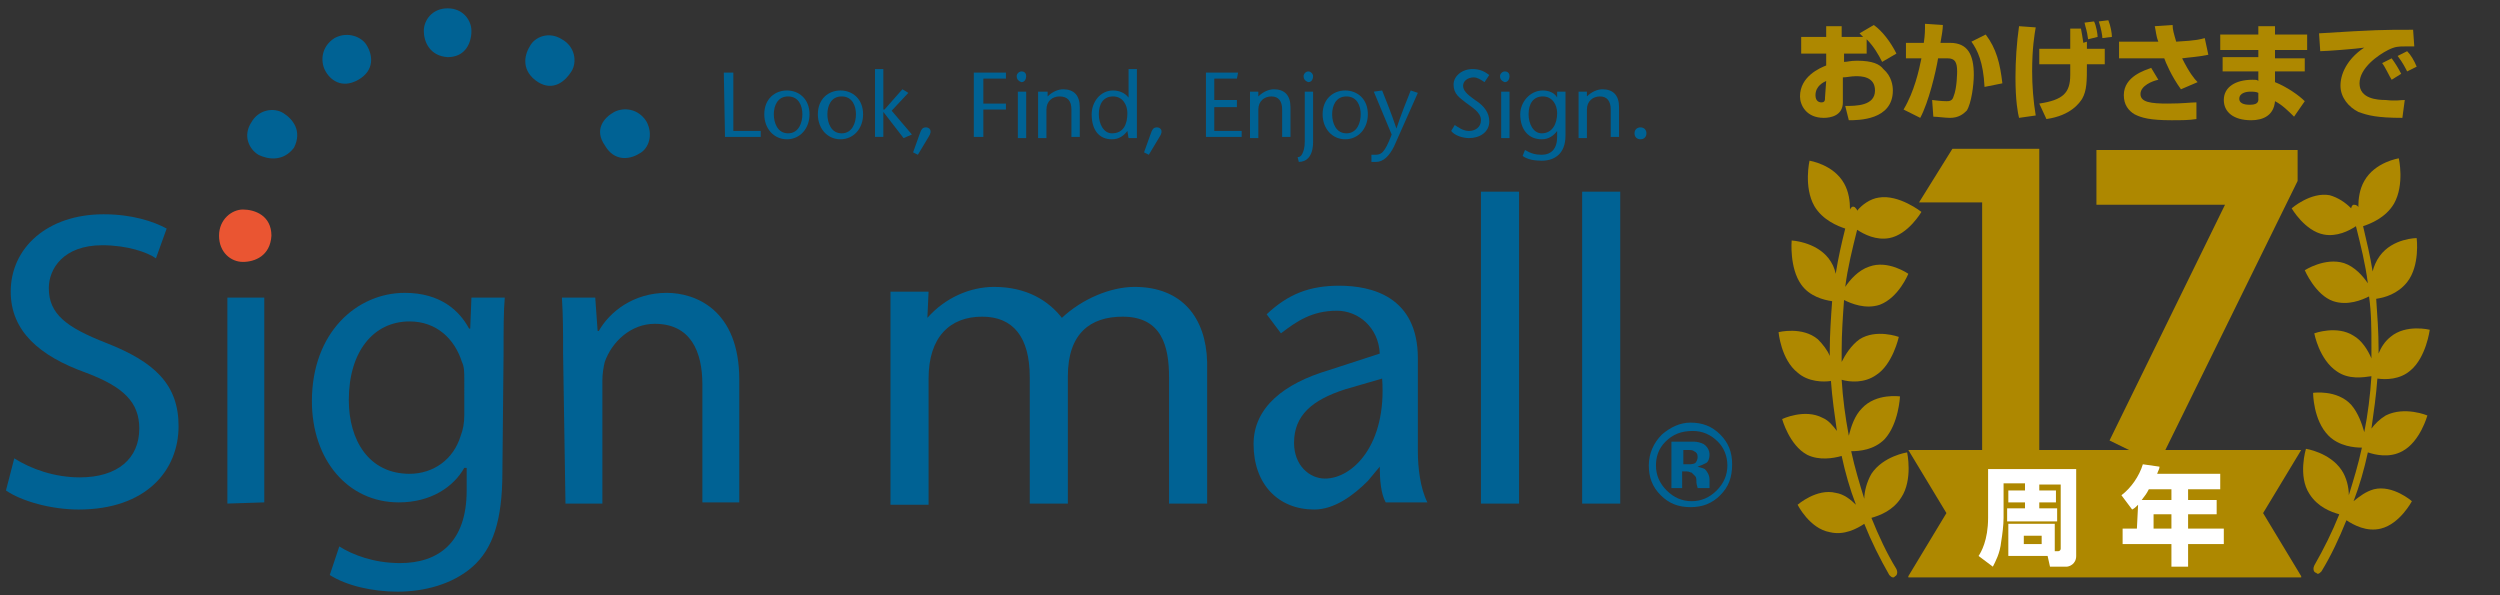 <?xml version="1.0" encoding="utf-8"?>
<!-- Generator: Adobe Illustrator 28.0.0, SVG Export Plug-In . SVG Version: 6.00 Build 0)  -->
<svg version="1.0" id="レイヤー_1" xmlns="http://www.w3.org/2000/svg" xmlns:xlink="http://www.w3.org/1999/xlink" x="0px"
	 y="0px" viewBox="0 0 210 50" style="enable-background:new 0 0 210 50;" xml:space="preserve">
<rect x="0" y="0" width="210" height="50" fill="#333333" stroke="none"/>
<style type="text/css">
	.st0{fill:#006294;}
	.st1{fill:#EA5532;}
	.st2{fill:#AE8800;}
	.st3{fill:#FFFFFF;}
</style>
<g>
	<g>
		<g>
			<path class="st0" d="M60.8,6.1h0.8V11h2.3v0.5h-3L60.8,6.1L60.8,6.1z"/>
			<path class="st0" d="M64.2,9.6c0-1.3,0.9-2,1.9-2s1.9,0.7,1.9,2c0,1.2-0.8,2.1-1.9,2.1C65,11.7,64.2,10.8,64.2,9.6z M65,9.6
				c0,0.7,0.3,1.6,1.2,1.6c0.9,0,1.2-0.9,1.2-1.6c0-0.7-0.3-1.5-1.2-1.5S65,8.9,65,9.6z"/>
			<path class="st0" d="M68.7,9.6c0-1.3,0.9-2,1.9-2s1.9,0.7,1.9,2c0,1.2-0.8,2.1-1.9,2.1C69.5,11.7,68.7,10.8,68.7,9.6z M69.5,9.6
				c0,0.7,0.3,1.6,1.2,1.6c0.9,0,1.2-0.9,1.2-1.6c0-0.7-0.3-1.5-1.2-1.5S69.5,8.9,69.5,9.6z"/>
			<path class="st0" d="M73.5,5.8h0.7v3.4h0.1l1.5-1.7l0.5,0.3l-1.4,1.5l1.7,2l-0.7,0.3l-1.7-2.2l0,0v2.1h-0.7V5.8z"/>
			<path class="st0" d="M76.7,12.8l0.5-1.4c0.2-0.6,0.3-0.7,0.6-0.7c0.2,0,0.6,0.2,0.2,0.8L77.1,13L76.7,12.8z"/>
			<path class="st0" d="M84.5,6.6h-1.9v2.1h1.9v0.5h-1.9v2.3h-0.8V6.1h2.7C84.5,6.1,84.5,6.6,84.5,6.6z"/>
			<path class="st0" d="M85.4,6.4c0-0.2,0.2-0.4,0.4-0.4c0.3,0,0.4,0.2,0.4,0.4c0,0.2-0.1,0.5-0.4,0.5C85.5,6.8,85.4,6.6,85.4,6.4z
				 M86.2,7.7v3.9h-0.7V7.7H86.2z"/>
			<path class="st0" d="M88,8.1c0.4-0.4,0.9-0.6,1.3-0.6c0.9,0,1.4,0.5,1.4,1.5v2.5H90V9.2c0-0.7-0.3-1.1-1-1.1
				c-0.6,0-1.1,0.4-1.1,1.1v2.4h-0.7V7.7H88V8.1z"/>
			<path class="st0" d="M94.7,11L94.7,11c-0.3,0.4-0.7,0.7-1.3,0.7c-1.1,0-1.7-0.8-1.7-2.1c0-1,0.7-2,1.8-2c0.5,0,1,0.2,1.3,0.6l0,0
				V5.8h0.7v5.8h-0.7L94.7,11L94.7,11z M94.7,9.5c0-0.7-0.4-1.4-1.2-1.4c-0.8,0-1.2,0.6-1.2,1.5c0,0.8,0.4,1.6,1.1,1.6
				C94.4,11.2,94.7,10.4,94.7,9.5z"/>
			<path class="st0" d="M96.1,12.8l0.5-1.4c0.2-0.6,0.3-0.7,0.6-0.7c0.2,0,0.6,0.2,0.2,0.8L96.5,13L96.1,12.8z"/>
			<path class="st0" d="M103.9,6.6H102v1.8h1.9V9H102v2h2.3v0.5h-3V6.1h2.7L103.9,6.6L103.9,6.6z"/>
			<path class="st0" d="M105.7,8.1c0.4-0.4,0.9-0.6,1.3-0.6c0.9,0,1.4,0.5,1.4,1.5v2.5h-0.7V9.2c0-0.7-0.3-1.1-0.9-1.1
				s-1.1,0.4-1.1,1.1v2.4H105V7.7h0.7V8.1L105.7,8.1z"/>
			<path class="st0" d="M109,13.2c0.2,0,0.3-0.1,0.4-0.3s0.2-0.5,0.2-1V7.7h0.7v4.2c0,1.3-0.6,1.7-1.2,1.7L109,13.2L109,13.2z
				 M109.5,6.4c0-0.2,0.2-0.4,0.4-0.4s0.4,0.2,0.4,0.4c0,0.2-0.1,0.5-0.4,0.5C109.6,6.8,109.5,6.6,109.5,6.4z"/>
			<path class="st0" d="M111.1,9.6c0-1.3,0.9-2,1.9-2s1.9,0.7,1.9,2c0,1.2-0.8,2.1-1.9,2.1C111.9,11.7,111.1,10.8,111.1,9.6z
				 M111.9,9.6c0,0.7,0.3,1.6,1.2,1.6c0.9,0,1.2-0.9,1.2-1.6c0-0.7-0.3-1.5-1.2-1.5C112.2,8.1,111.9,8.9,111.9,9.6z"/>
			<path class="st0" d="M116.1,7.6c0.4,1,0.8,2,1.2,3.2l0,0c0.4-1.2,0.8-2.2,1.2-3.2l0.6,0.2l-2,4.5c-0.4,0.8-0.9,1.3-1.5,1.3h-0.4
				V13h0.3c0.5,0,0.8-0.1,1.4-1.7l-1.5-3.6L116.1,7.6z"/>
			<path class="st0" d="M124.7,6.9c-0.3-0.2-0.6-0.4-0.9-0.4c-0.5,0-0.9,0.3-0.9,0.7c0,0.4,0.3,0.7,1,1.2c0.8,0.5,1.2,1.1,1.2,1.8
				c0,0.9-0.8,1.4-1.7,1.4c-0.5,0-1.2-0.2-1.5-0.6l0.3-0.5c0.3,0.2,0.7,0.5,1.2,0.5s1-0.3,1-0.9c0-0.7-0.8-1.1-1.3-1.5s-1-0.7-1-1.5
				c0-0.7,0.7-1.3,1.6-1.3c0.6,0,1,0.2,1.4,0.5L124.7,6.9z"/>
			<path class="st0" d="M126,6.4c0-0.2,0.2-0.4,0.4-0.4c0.3,0,0.4,0.2,0.4,0.4c0,0.2-0.1,0.5-0.4,0.5C126.1,6.8,126,6.6,126,6.4z
				 M126.8,7.7v3.9h-0.7V7.7H126.8z"/>
			<path class="st0" d="M131.5,11.4c0,1.5-0.9,2.1-2,2.1c-0.6,0-1.2-0.1-1.6-0.4l0.2-0.5c0.5,0.3,0.9,0.4,1.4,0.4
				c0.8,0,1.3-0.5,1.3-1.5V11l0,0c-0.3,0.4-0.7,0.7-1.3,0.7c-1.1,0-1.8-0.8-1.8-2.1c0-1,0.8-2,1.9-2c0.5,0,1,0.2,1.2,0.6l0,0V7.7
				h0.7L131.5,11.4L131.5,11.4z M130.8,9.5c0-0.7-0.4-1.4-1.2-1.4s-1.2,0.6-1.2,1.5c0,0.8,0.4,1.6,1.1,1.6
				C130.4,11.2,130.8,10.4,130.8,9.5z"/>
			<path class="st0" d="M133.3,8.1c0.4-0.4,0.9-0.6,1.3-0.6c0.9,0,1.4,0.5,1.4,1.5v2.5h-0.7V9.2c0-0.7-0.3-1.1-0.9-1.1
				c-0.6,0-1.1,0.4-1.1,1.1v2.4h-0.7V7.7h0.7V8.1z"/>
			<path class="st0" d="M137.3,11.2c0,0.3,0.2,0.5,0.5,0.5s0.5-0.2,0.5-0.5s-0.2-0.5-0.5-0.5S137.3,10.9,137.3,11.2z"/>
		</g>
		<path class="st0" d="M1.2,38.5c1.4,0.9,3.4,1.6,5.5,1.6c3.2,0,5-1.6,5-4.1c0-2.2-1.3-3.5-4.5-4.7c-3.9-1.4-6.3-3.5-6.3-6.8
			C0.9,20.8,4,18,8.7,18c2.4,0,4.2,0.6,5.3,1.2l-0.9,2.5c-0.7-0.5-2.4-1.1-4.5-1.1c-3.3,0-4.5,2-4.5,3.6c0,2.2,1.5,3.3,4.8,4.6
			c4.1,1.6,6.1,3.5,6.1,7c0,3.7-2.7,7-8.4,7c-2.3,0-4.8-0.7-6.1-1.6L1.2,38.5z"/>
		<path class="st0" d="M19.1,42.3V25h3.1v17.2L19.1,42.3L19.1,42.3z"/>
		<path class="st0" d="M42.2,39.7c0,4-0.8,6.4-2.5,7.9s-4.1,2.1-6.3,2.1c-2.1,0-4.3-0.5-5.7-1.4l0.8-2.4c1.1,0.7,2.9,1.4,5.1,1.4
			c3.2,0,5.6-1.7,5.6-6.1v-1.9H39c-0.9,1.6-2.8,2.9-5.5,2.9c-4.3,0-7.3-3.6-7.3-8.5c0-5.8,3.8-9.1,7.8-9.1c3,0,4.6,1.5,5.4,3h0.1
			l0.1-2.6h2.8c-0.1,1.2-0.1,2.6-0.1,4.7L42.2,39.7L42.2,39.7z M39,31.8c0-0.5,0-1-0.2-1.4c-0.6-1.9-2.1-3.4-4.4-3.4
			c-3,0-5.1,2.5-5.1,6.6c0,3.4,1.7,6.2,5.1,6.2c2,0,3.7-1.2,4.3-3.2c0.2-0.5,0.3-1.1,0.3-1.7C39,34.9,39,31.8,39,31.8z"/>
		<path class="st0" d="M47.3,29.7c0-1.8,0-3.2-0.1-4.7H50l0.2,2.8h0.1c0.9-1.6,2.9-3.2,5.7-3.2c2.4,0,6.1,1.4,6.1,7.3v10.3H59v-9.9
			c0-2.8-1-5.1-4-5.1c-2,0-3.6,1.5-4.2,3.2c-0.1,0.4-0.2,1-0.2,1.5v10.4h-3.1L47.3,29.7L47.3,29.7z"/>
		<g>
			<path class="st0" d="M77.9,26.7c1.5-1.7,3.6-2.6,5.6-2.6c2.8,0,4.6,1.2,5.7,2.6c1.7-1.6,4.1-2.6,6.1-2.6c4,0,6,2.6,6.1,6.3v11.9
				h-3.2V31.7c0-2.6-0.6-5.1-3.9-5.1c-2.7,0-4.6,1.4-4.6,5v10.7h-3.2V31.7c0-3.4-1.4-5.1-4-5.1c-2.7,0-4.5,1.7-4.5,5.2v10.6h-3.2
				V24.5H78L77.9,26.7L77.9,26.7z"/>
			<path class="st0" d="M114.9,40.4c-1.2,1.2-2.8,2.4-4.5,2.4c-3,0-5.1-2.1-5.1-5.5c0-3.1,2.6-5.1,6.3-6.2l4.3-1.4
				c-0.1-2.2-1.8-3.6-3.6-3.6c-2.1,0-3.4,0.9-4.7,1.9l-1.2-1.6c1.8-1.7,3.6-2.4,6.1-2.4c2.7,0,6.6,0.9,6.6,6.1v7.8
				c0,1.4,0.2,3.1,0.8,4.3h-3.5c-0.4-0.7-0.5-1.9-0.5-3L114.9,40.4z M113,32.7c-2.8,0.9-4.3,2.2-4.3,4.5c0,1.9,1.3,3,2.6,3
				c2.3,0,5.2-2.8,4.8-8.4L113,32.7z"/>
			<path class="st0" d="M124.4,42.3V16.1h3.2v26.2L124.4,42.3L124.4,42.3z"/>
			<path class="st0" d="M132.9,42.3V16.1h3.2v26.2L132.9,42.3L132.9,42.3z"/>
		</g>
		<g>
			<path class="st0" d="M35.6,2.6c0-0.9,0.7-1.9,2-1.9s2,1,2,1.9c0,1-0.5,2.2-2,2.2C36.1,4.7,35.6,3.5,35.6,2.6z"/>
			<path class="st0" d="M44.5,3.9c0.4-0.8,1.6-1.3,2.7-0.6C48.3,3.9,48.5,5.2,48,6s-1.5,1.7-2.8,0.9C43.8,6,44,4.7,44.5,3.9z"/>
			<path class="st0" d="M51.6,9.4c0.8-0.4,2-0.3,2.7,0.8c0.6,1.1,0.2,2.3-0.6,2.7c-0.8,0.5-2.1,0.7-2.9-0.7
				C49.9,10.9,50.7,9.9,51.6,9.4z"/>
			<path class="st1" d="M20.4,22c-1,0-2-0.8-2-2.2c0-1.4,1.1-2.2,2-2.2c1,0,2.4,0.5,2.4,2.2C22.7,21.5,21.4,22,20.4,22z"/>
			<path class="st0" d="M21.7,13c-0.8-0.5-1.3-1.6-0.6-2.7C21.7,9.2,23,9,23.8,9.5s1.6,1.5,0.9,2.9C23.8,13.6,22.5,13.4,21.7,13z"/>
			<path class="st0" d="M27.3,5.9c-0.4-0.8-0.3-2,0.8-2.7c1.1-0.6,2.3-0.1,2.7,0.6c0.5,0.8,0.7,2.1-0.7,2.9
				C28.7,7.5,27.7,6.7,27.3,5.9z"/>
		</g>
	</g>
	<g>
		<path class="st0" d="M144.5,41.6c-0.7,0.7-1.5,1-2.5,1s-1.8-0.3-2.5-1s-1-1.5-1-2.5s0.4-1.9,1.1-2.6c0.7-0.6,1.5-1,2.4-1
			c1,0,1.8,0.3,2.5,1s1,1.5,1,2.5C145.5,40.1,145.2,40.9,144.5,41.6z M139.9,37.1c-0.6,0.6-0.8,1.3-0.8,2c0,0.8,0.3,1.5,0.9,2.1
			c0.6,0.6,1.3,0.9,2.1,0.9s1.5-0.3,2.1-0.9c0.6-0.6,0.9-1.3,0.9-2.1s-0.3-1.5-0.8-2c-0.6-0.6-1.3-0.9-2.1-0.9
			C141.2,36.2,140.5,36.5,139.9,37.1z M140.4,41v-3.9c0.2,0,0.6,0,1.1,0s0.8,0,0.8,0c0.3,0,0.6,0.1,0.8,0.2c0.3,0.2,0.5,0.5,0.5,0.9
			c0,0.3-0.1,0.6-0.3,0.7c-0.2,0.1-0.4,0.2-0.7,0.3c0.3,0.1,0.4,0.1,0.6,0.2c0.2,0.2,0.4,0.5,0.4,0.9v0.4v0.1v0.1V41h-1
			c0-0.1-0.1-0.3-0.1-0.5s0-0.4-0.1-0.5s-0.2-0.2-0.3-0.3c-0.1,0-0.2-0.1-0.4-0.1h-0.2h-0.2V41C141.4,41,140.4,41,140.4,41z
			 M142.3,37.9c-0.1-0.1-0.3-0.1-0.6-0.1h-0.3V39h0.4c0.2,0,0.4,0,0.6-0.1c0.1-0.1,0.2-0.3,0.2-0.5C142.6,38.1,142.5,38,142.3,37.9z
			"/>
	</g>
</g>
<g id="XMLID_7382_">
	<g id="XMLID_7383_">
		<path id="XMLID_7385_" class="st2" d="M157.8,16.6c-0.7,0.1-1.4,0.6-1.8,1.1c0-0.1-0.1-0.2-0.2-0.3c-0.2-0.1-0.3,0-0.4,0.2
			c0-0.7-0.1-1.5-0.5-2.2c-0.9-1.6-2.9-1.9-2.9-1.9s-0.5,2.2,0.4,3.8c0.7,1.2,2,1.7,2.6,1.9c-0.3,1.2-0.6,2.5-0.8,3.8
			c-0.1-0.5-0.3-0.9-0.6-1.3c-1.1-1.4-3.1-1.5-3.1-1.5s-0.2,2.3,0.8,3.7c0.7,1,1.9,1.3,2.6,1.4c-0.1,1.4-0.2,2.8-0.2,4.2
			c0,0.1,0,0.3,0,0.4c-0.2-0.5-0.6-1-1-1.4c-1.3-1.1-3.3-0.6-3.3-0.6s0.2,2.3,1.6,3.4c0.9,0.8,2.2,0.8,2.8,0.7
			c0.1,1.4,0.3,2.8,0.5,4.2c-0.3-0.4-0.7-0.9-1.2-1.1c-1.5-0.8-3.4,0.1-3.4,0.1s0.6,2.2,2.1,3c1,0.5,2.2,0.3,2.9,0.1
			c0.3,1.4,0.7,2.8,1.2,4.1c-0.4-0.4-1-0.9-1.7-1c-1.6-0.4-3.2,1-3.2,1s1,2,2.7,2.3c1.2,0.3,2.3-0.3,2.9-0.7
			c0.6,1.5,1.3,2.9,2.1,4.3c0.1,0.1,0.2,0.2,0.3,0.2s0.1,0,0.2-0.1c0.2-0.1,0.2-0.4,0.1-0.6c-0.8-1.3-1.5-2.8-2.1-4.3
			c0.7-0.2,1.8-0.6,2.5-1.7c1-1.5,0.5-3.8,0.5-3.8s-2,0.3-3,1.8c-0.4,0.7-0.6,1.5-0.6,2.1c-0.4-1.3-0.8-2.6-1.1-4
			c0.7,0,1.9-0.1,2.8-1c1.2-1.3,1.3-3.6,1.3-3.6s-2-0.3-3.2,1c-0.6,0.6-0.9,1.5-1.1,2.3c-0.3-1.6-0.5-3.1-0.6-4.7
			c0.7,0.2,1.9,0.3,2.9-0.4c1.4-0.9,1.9-3.2,1.9-3.2s-1.9-0.7-3.3,0.2c-0.7,0.5-1.2,1.3-1.5,1.9c0-0.3,0-0.6,0-1
			c0-1.4,0.1-2.8,0.2-4.2c0.6,0.3,1.8,0.8,3,0.4c1.6-0.6,2.4-2.6,2.4-2.6s-1.7-1.2-3.3-0.6c-0.9,0.3-1.6,1.1-2,1.7
			c0.2-1.6,0.6-3.2,1-4.8c0.6,0.4,1.6,0.9,2.7,0.7c1.6-0.3,2.7-2.2,2.7-2.2S159.5,16.3,157.8,16.6z"/>
		<path id="XMLID_7384_" class="st2" d="M200.4,34.9c-0.5,0.3-0.9,0.7-1.2,1.1c0.2-1.4,0.4-2.8,0.5-4.2c0.7,0.1,1.9,0.1,2.8-0.7
			c1.3-1.1,1.6-3.4,1.6-3.4s-2-0.5-3.3,0.6c-0.5,0.4-0.8,0.9-1,1.4c0-0.1,0-0.3,0-0.4c0-1.4-0.1-2.8-0.2-4.2
			c0.7-0.1,1.8-0.4,2.6-1.4c1.1-1.4,0.8-3.7,0.8-3.7s-2,0-3.1,1.5c-0.3,0.4-0.5,0.9-0.6,1.3c-0.2-1.3-0.5-2.5-0.8-3.8
			c0.6-0.2,1.9-0.7,2.6-1.9c0.9-1.6,0.4-3.8,0.4-3.8s-2,0.3-2.9,1.9c-0.4,0.7-0.5,1.5-0.5,2.2c-0.1-0.2-0.3-0.2-0.4-0.2
			c-0.1,0-0.2,0.2-0.2,0.3c-0.5-0.5-1.1-0.9-1.8-1.1c-1.6-0.3-3.2,1.1-3.2,1.1s1.1,1.9,2.7,2.2c1.1,0.2,2.1-0.3,2.7-0.7
			c0.4,1.6,0.8,3.2,1,4.8c-0.4-0.6-1.1-1.4-2-1.7c-1.6-0.5-3.3,0.6-3.3,0.6s0.9,2.1,2.4,2.6c1.2,0.4,2.4-0.1,3-0.4
			c0.2,1.4,0.2,2.8,0.2,4.2c0,0.3,0,0.6,0,1c-0.3-0.7-0.8-1.5-1.5-1.9c-1.4-0.9-3.3-0.2-3.3-0.2s0.4,2.2,1.9,3.2
			c1,0.7,2.2,0.5,2.9,0.4c-0.1,1.6-0.3,3.2-0.6,4.7c-0.2-0.7-0.5-1.6-1.1-2.3c-1.2-1.3-3.2-1-3.2-1s0,2.3,1.3,3.6
			c0.9,0.9,2.2,1,2.8,1c-0.3,1.4-0.7,2.7-1.1,4c0-0.7-0.2-1.5-0.6-2.1c-1-1.5-3-1.8-3-1.8S193,40,194,41.5c0.7,1.1,1.8,1.5,2.5,1.7
			c-0.6,1.5-1.3,2.9-2.1,4.3c-0.1,0.2-0.1,0.5,0.1,0.6c0.1,0,0.1,0.1,0.2,0.1c0.1,0,0.2-0.1,0.3-0.2c0.8-1.3,1.5-2.8,2.1-4.3
			c0.6,0.4,1.7,1,2.9,0.7c1.6-0.4,2.6-2.3,2.6-2.3s-1.6-1.4-3.2-1c-0.7,0.2-1.2,0.6-1.7,1c0.5-1.3,0.9-2.7,1.2-4.1
			c0.6,0.2,1.8,0.5,2.9-0.1c1.5-0.8,2.1-3,2.1-3S202,34.1,200.4,34.9z"/>
	</g>
</g>
<g>
	<path class="st2" d="M157.4,2.1c0.7,0.5,1.4,1.4,1.9,2.4l-1.2,0.7c-0.3-0.6-0.7-1.3-1.3-1.9v1.2h-1.9v0.7c0.3,0,0.5-0.1,1.1-0.1
		c1.3,0,1.9,0.3,2.2,0.7c0.7,0.6,0.8,1.4,0.8,1.8c0,2.5-2.9,2.5-3.7,2.5L155,8.9c0.9,0,2.5,0,2.5-1.3c0-1.2-1.2-1.2-1.6-1.2
		c-0.4,0-0.8,0.1-1.1,0.1v2.1c0,1.1-1,1.3-1.6,1.3c-1.5,0-2-1.1-2-1.8c0-1.7,1.7-2.4,2.2-2.6v-1h-2.1V3.1h2.1V2.2h1.3v0.9h1.8
		c-0.1-0.1-0.1-0.1-0.3-0.3L157.4,2.1z M153.4,6.8c-0.2,0.1-0.9,0.4-0.9,1.2c0,0.5,0.3,0.6,0.5,0.6c0.3,0,0.3-0.2,0.3-0.4L153.4,6.8
		L153.4,6.8z"/>
	<path class="st2" d="M163.2,2.1c0,0.4-0.1,0.9-0.2,1.5h0.8c1.5,0,2,1,2,2.7c0,0.8-0.2,2.4-0.6,3c-0.3,0.3-0.7,0.6-1.4,0.6
		c-0.4,0-1.1-0.1-1.4-0.1l-0.1-1.4c0.8,0.1,1.1,0.1,1.2,0.1c0.2,0,0.5,0,0.6-0.4c0.3-0.7,0.3-2.1,0.3-2.1c0-0.8-0.2-1.1-0.8-1.1
		h-0.8c-0.2,1.2-0.8,3.7-1.5,5l-1.4-0.7c0.9-1.5,1.3-3.3,1.5-4.3h-1.3V3.6h1.5c0.1-0.7,0.1-1,0.1-1.6L163.2,2.1z M166.7,7.3
		c-0.1-2.1-0.6-3.1-1.1-3.8l1.2-0.6c0.9,1.2,1.2,2.4,1.4,4.1L166.7,7.3z"/>
	<path class="st2" d="M171,2.3c-0.1,0.6-0.3,1.7-0.3,3.7c0,1.2,0.1,2.5,0.3,3.7l-1.4,0.2c-0.1-0.4-0.3-1.4-0.3-3.4
		c0-1.4,0.1-2.9,0.3-4.3L171,2.3z M173.9,4.1c0-0.5,0-0.9,0-1.7h0.9c0.1,0.5,0.1,0.6,0.2,1.2l0.3-0.1v0.6h1.5v1.3h-1.5
		c0,1.4,0,2.2-0.4,2.9c-0.2,0.3-0.9,1.4-3,1.7l-0.6-1.3c2-0.3,2.6-0.9,2.6-2.4V5.4h-2.6V4.1H173.9z M175.4,3.3
		c-0.1-0.8-0.2-0.9-0.3-1.4l0.8-0.1c0.2,0.4,0.3,1.1,0.3,1.3L175.4,3.3z M176.6,3.2c0-0.2-0.1-0.8-0.3-1.4l0.8-0.1
		c0.2,0.5,0.3,1.1,0.3,1.4L176.6,3.2z"/>
	<path class="st2" d="M182.5,2.1c0,0.4,0.1,0.7,0.3,1.4c1.8-0.1,2-0.2,2.4-0.3l0.3,1.4c-1,0.2-1.5,0.2-2.2,0.3c0.6,1.2,1,1.7,1.3,2
		l-1.4,0.6c-0.8-1.1-1.3-2.3-1.4-2.6H178V3.5h3.3c-0.2-0.5-0.2-0.9-0.3-1.3L182.5,2.1z M181.3,6.7c-0.5,0.1-1.5,0.5-1.5,1.2
		s0.9,0.8,2.3,0.8c1.3,0,1.9-0.1,2.4-0.1V10c-0.6,0.1-1.3,0.1-2.1,0.1c-1.8,0-2.5-0.2-3.1-0.5c-0.5-0.3-0.9-0.8-0.9-1.6
		c0-1.6,1.8-2.1,2.3-2.3L181.3,6.7z"/>
	<path class="st2" d="M189.7,2.9V2.2h1.4v0.7h2.7v1.3h-2.7v0.7h2.5V6h-2.5v0.9c1,0.4,2,1.1,2.5,1.6l-0.9,1.3c-0.4-0.4-1-1-1.6-1.3
		c-0.1,1.2-1,1.6-2,1.6c-1.5,0-2.3-0.7-2.3-1.7c0-1.1,1-1.7,2.4-1.7c0.3,0,0.4,0,0.5,0.1V6h-3V4.8h3V4.2h-3.2V2.9H189.7z M189.7,7.8
		c-0.2-0.1-0.4-0.1-0.7-0.1s-0.9,0.1-0.9,0.6s0.7,0.5,0.9,0.5c0.8,0,0.7-0.4,0.7-0.6V7.8z"/>
	<path class="st2" d="M202.8,3.9c-0.2,0-0.5,0-0.8,0c-0.5,0-0.8,0-1.4,0.3c-0.8,0.4-2.4,1.5-2.4,2.8s1.5,1.4,2.2,1.4
		c0.9,0.1,1.2,0,1.6,0l-0.2,1.5c-2.1,0-2.9-0.2-3.7-0.5c-0.8-0.4-1.5-1.2-1.5-2.2c0-1.3,0.9-2.5,2-3.2c-0.6,0.1-3.2,0.3-3.7,0.3
		l-0.1-1.5c4.8-0.3,5.4-0.3,7.7-0.3c0,0,0.1,0,0.2,0L202.8,3.9z M200.9,6.7c-0.2-0.3-0.5-1-0.8-1.4l0.8-0.4c0.3,0.4,0.6,0.9,0.8,1.3
		L200.9,6.7z M202.2,6c-0.1-0.2-0.4-0.8-0.8-1.3l0.8-0.4c0.3,0.3,0.6,0.8,0.8,1.3L202.2,6z"/>
</g>
<g id="XMLID_7448_">
	<path id="XMLID_7449_" class="st2" d="M193.3,37.8h-33l3.2,5.3l-3.2,5.3v0.1h33v-0.1l-3.2-5.3L193.3,37.8z"/>
</g>
<g>
	<path class="st3" d="M170.1,40.6h-1.8v2.9c0,0.6-0.1,1.4-0.2,2c-0.1,1-0.5,1.7-0.7,2.1l-1.2-0.9c0.2-0.3,0.8-1.3,0.8-3.2v-4.1h7.4
		v7.3c0,0.7-0.6,0.9-0.8,0.9h-1.4l-0.2-0.9h-3.3V44h3.9v2.3h0.3c0.1,0,0.2-0.1,0.2-0.2v-5.4h-1.8v0.5h1.4v1h-1.4v0.5h1.5v1.1h-4.2
		v-1.1h1.5v-0.5h-1.4v-1h1.4V40.6z M170,45v0.7h1.5V45H170z"/>
	<path class="st3" d="M179.6,42.4c-0.2,0.2-0.3,0.3-0.5,0.4l-0.9-1.2C179,41,179.7,40,180,39l1.4,0.2c0,0.2-0.1,0.3-0.2,0.6h5.3v1.3
		h-2.7V42h2.4v1.2h-2.4v1.2h3v1.3h-3v1.9h-1.4v-1.9h-4.1v-1.3h1.2L179.6,42.4L179.6,42.4z M182.4,42v-0.9h-1.9
		c-0.2,0.4-0.3,0.5-0.6,0.9H182.4z M180.9,43.2v1.2h1.5v-1.2H180.9z"/>
</g>
<g>
	<path class="st2" d="M164,12.5h7.3V38h-4.8V17h-5.3L164,12.5z"/>
</g>
<g>
	<path class="st2" d="M176.1,12.6h16.9v2.6L181.3,39l-4.1-2l9.7-19.8h-10.8V12.6z"/>
</g>
</svg>
